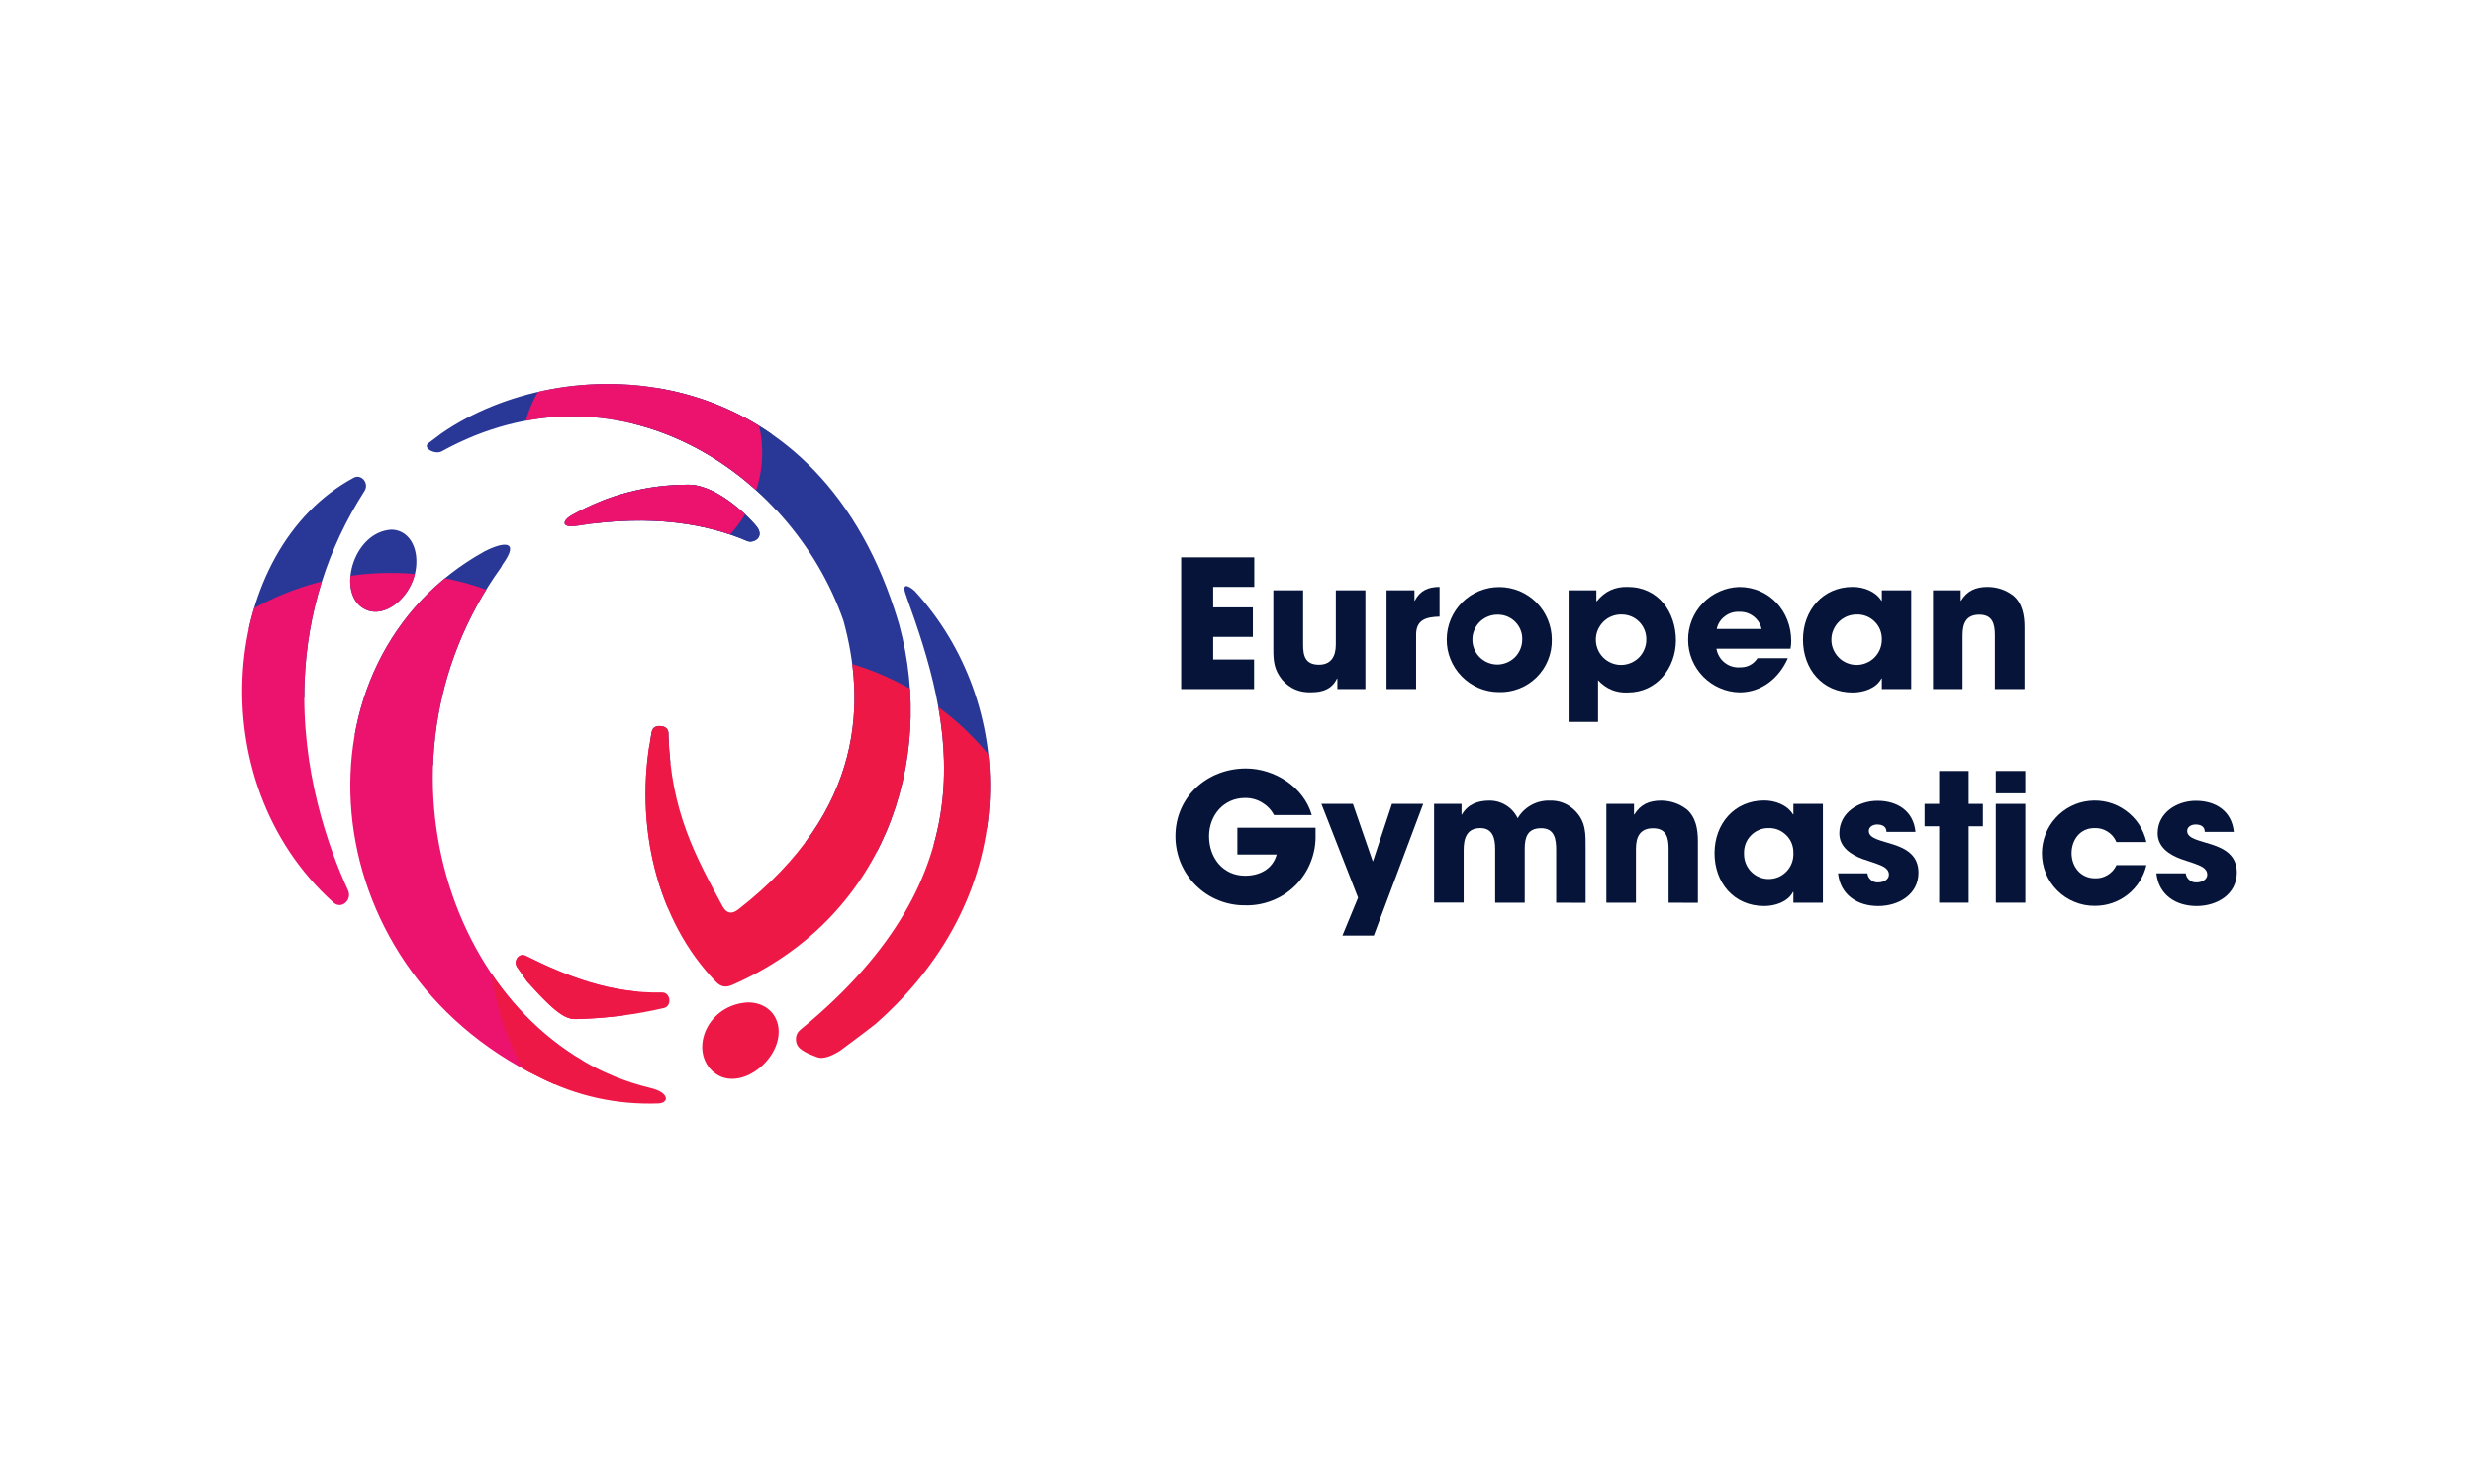 <?xml version="1.0" encoding="UTF-8"?>
<svg xmlns="http://www.w3.org/2000/svg" xmlns:xlink="http://www.w3.org/1999/xlink" width="200" zoomAndPan="magnify" viewBox="0 0 150 90" height="120" preserveAspectRatio="xMidYMid meet" version="1.2">
  <defs>
    <clipPath id="113a898b1a">
      <path d="M 14.613 23.172 L 48 23.172 L 48 47 L 14.613 47 Z M 14.613 23.172 "></path>
    </clipPath>
    <clipPath id="a879326f00">
      <path d="M 21.105 54 C 21.363 54.59 20.699 55.168 20.227 54.746 C 11.961 47.348 13.418 33.297 21.438 28.977 C 21.906 28.719 22.398 29.301 22.102 29.773 C 19.859 33.281 18.645 37.121 18.469 41.285 C 18.25 46.676 19.875 51.336 21.105 54 Z M 26.789 27.371 C 26.375 27.598 25.602 27.172 25.973 26.879 C 26.234 26.676 26.492 26.484 26.754 26.293 C 34.117 21.18 48.742 21.418 54.016 36.328 C 54.082 36.52 54.148 36.707 54.211 36.898 C 54.316 37.219 54.422 37.547 54.52 37.883 C 56.785 46.246 53.547 55.734 44.395 59.734 L 44.355 59.75 C 44.008 59.898 43.699 59.84 43.434 59.57 C 39.844 55.91 38.406 50.023 39.492 44.512 C 39.52 44.164 39.707 44.008 40.055 44.035 C 40.398 44.062 40.559 44.25 40.531 44.598 C 40.664 49.27 42.23 52.02 43.812 54.969 C 44.051 55.398 44.363 55.461 44.75 55.164 C 52.566 49.09 52.426 42.344 51.141 37.648 C 47.949 28.504 37.285 21.586 26.789 27.371 Z M 54.965 36.199 C 57.723 43.77 60.121 52.957 48.539 62.441 C 48.352 62.594 48.258 62.789 48.258 63.027 C 48.258 63.27 48.352 63.465 48.539 63.617 C 48.73 63.762 48.941 63.879 49.164 63.965 L 49.32 64.027 L 49.434 64.07 L 49.551 64.117 C 49.934 64.27 50.547 63.977 50.953 63.711 C 51.734 63.125 52.312 62.707 53.082 62.102 C 62.324 53.98 61.52 42.48 55.512 35.898 C 55.473 35.82 54.484 34.984 54.965 36.188 Z M 21.863 36.777 C 23.23 37.875 25.414 35.969 25.238 33.816 C 25.16 32.801 24.547 32.121 23.719 32.121 C 21.492 32.262 20.484 35.668 21.863 36.777 Z M 45.355 60.793 C 42.898 60.918 41.812 63.613 43.164 64.93 C 44.645 66.371 47.285 64.422 47.211 62.496 C 47.172 61.492 46.406 60.793 45.355 60.793 Z M 31.957 59.523 C 34.035 61.84 34.445 61.836 35.168 61.797 C 36.887 61.746 38.582 61.523 40.258 61.133 C 40.762 61.004 40.656 60.18 40.137 60.188 C 37.047 60.258 34.398 59.23 31.871 57.965 C 31.469 57.766 31.09 58.281 31.363 58.668 Z M 34.98 31.887 C 39.559 31.145 42.977 31.805 45.309 32.816 C 45.648 32.965 46.387 32.613 45.891 31.945 C 45.609 31.57 43.594 29.418 41.773 29.395 C 39.23 29.391 36.848 30.012 34.629 31.262 C 34.086 31.586 34.004 32.035 34.98 31.887 Z M 30.387 34.398 C 30.414 34.332 30.449 34.266 30.492 34.207 C 31.516 32.777 30.57 32.832 29.395 33.43 C 17.453 40.027 18.676 58.531 32.727 65.34 C 34.988 66.484 37.387 67.012 39.918 66.922 C 40.578 66.891 40.605 66.258 39.418 65.977 C 27.75 63.195 21.625 46.582 30.387 34.398 Z M 30.387 34.398 "></path>
    </clipPath>
    <clipPath id="997b15deeb">
      <path d="M 14.613 34 L 41 34 L 41 67 L 14.613 67 Z M 14.613 34 "></path>
    </clipPath>
    <clipPath id="6985cfb1f1">
      <path d="M 21.105 54 C 21.363 54.59 20.699 55.168 20.227 54.746 C 11.961 47.348 13.418 33.297 21.438 28.977 C 21.906 28.719 22.398 29.301 22.102 29.773 C 19.859 33.281 18.645 37.121 18.469 41.285 C 18.25 46.676 19.875 51.336 21.105 54 Z M 26.789 27.371 C 26.375 27.598 25.602 27.172 25.973 26.879 C 26.234 26.676 26.492 26.484 26.754 26.293 C 34.117 21.18 48.742 21.418 54.016 36.328 C 54.082 36.52 54.148 36.707 54.211 36.898 C 54.316 37.219 54.422 37.547 54.52 37.883 C 56.785 46.246 53.547 55.734 44.395 59.734 L 44.355 59.75 C 44.008 59.898 43.699 59.84 43.434 59.57 C 39.844 55.91 38.406 50.023 39.492 44.512 C 39.52 44.164 39.707 44.008 40.055 44.035 C 40.398 44.062 40.559 44.25 40.531 44.598 C 40.664 49.27 42.23 52.02 43.812 54.969 C 44.051 55.398 44.363 55.461 44.75 55.164 C 52.566 49.09 52.426 42.344 51.141 37.648 C 47.949 28.504 37.285 21.586 26.789 27.371 Z M 54.965 36.199 C 57.723 43.77 60.121 52.957 48.539 62.441 C 48.352 62.594 48.258 62.789 48.258 63.027 C 48.258 63.27 48.352 63.465 48.539 63.617 C 48.73 63.762 48.941 63.879 49.164 63.965 L 49.32 64.027 L 49.434 64.07 L 49.551 64.117 C 49.934 64.27 50.547 63.977 50.953 63.711 C 51.734 63.125 52.312 62.707 53.082 62.102 C 62.324 53.98 61.52 42.48 55.512 35.898 C 55.473 35.82 54.484 34.984 54.965 36.188 Z M 21.863 36.777 C 23.23 37.875 25.414 35.969 25.238 33.816 C 25.16 32.801 24.547 32.121 23.719 32.121 C 21.492 32.262 20.484 35.668 21.863 36.777 Z M 45.355 60.793 C 42.898 60.918 41.812 63.613 43.164 64.93 C 44.645 66.371 47.285 64.422 47.211 62.496 C 47.172 61.492 46.406 60.793 45.355 60.793 Z M 31.957 59.523 C 34.035 61.84 34.445 61.836 35.168 61.797 C 36.887 61.746 38.582 61.523 40.258 61.133 C 40.762 61.004 40.656 60.18 40.137 60.188 C 37.047 60.258 34.398 59.23 31.871 57.965 C 31.469 57.766 31.09 58.281 31.363 58.668 Z M 34.98 31.887 C 39.559 31.145 42.977 31.805 45.309 32.816 C 45.648 32.965 46.387 32.613 45.891 31.945 C 45.609 31.57 43.594 29.418 41.773 29.395 C 39.23 29.391 36.848 30.012 34.629 31.262 C 34.086 31.586 34.004 32.035 34.98 31.887 Z M 30.387 34.398 C 30.414 34.332 30.449 34.266 30.492 34.207 C 31.516 32.777 30.57 32.832 29.395 33.43 C 17.453 40.027 18.676 58.531 32.727 65.34 C 34.988 66.484 37.387 67.012 39.918 66.922 C 40.578 66.891 40.605 66.258 39.418 65.977 C 27.75 63.195 21.625 46.582 30.387 34.398 Z M 30.387 34.398 "></path>
    </clipPath>
    <clipPath id="4c05626c20">
      <path d="M 35 23.172 L 60.055 23.172 L 60.055 52 L 35 52 Z M 35 23.172 "></path>
    </clipPath>
    <clipPath id="608e20cd3e">
      <path d="M 21.105 54 C 21.363 54.59 20.699 55.168 20.227 54.746 C 11.961 47.348 13.418 33.297 21.438 28.977 C 21.906 28.719 22.398 29.301 22.102 29.773 C 19.859 33.281 18.645 37.121 18.469 41.285 C 18.25 46.676 19.875 51.336 21.105 54 Z M 26.789 27.371 C 26.375 27.598 25.602 27.172 25.973 26.879 C 26.234 26.676 26.492 26.484 26.754 26.293 C 34.117 21.18 48.742 21.418 54.016 36.328 C 54.082 36.52 54.148 36.707 54.211 36.898 C 54.316 37.219 54.422 37.547 54.52 37.883 C 56.785 46.246 53.547 55.734 44.395 59.734 L 44.355 59.75 C 44.008 59.898 43.699 59.84 43.434 59.57 C 39.844 55.91 38.406 50.023 39.492 44.512 C 39.52 44.164 39.707 44.008 40.055 44.035 C 40.398 44.062 40.559 44.25 40.531 44.598 C 40.664 49.27 42.23 52.02 43.812 54.969 C 44.051 55.398 44.363 55.461 44.75 55.164 C 52.566 49.09 52.426 42.344 51.141 37.648 C 47.949 28.504 37.285 21.586 26.789 27.371 Z M 54.965 36.199 C 57.723 43.77 60.121 52.957 48.539 62.441 C 48.352 62.594 48.258 62.789 48.258 63.027 C 48.258 63.27 48.352 63.465 48.539 63.617 C 48.73 63.762 48.941 63.879 49.164 63.965 L 49.32 64.027 L 49.434 64.07 L 49.551 64.117 C 49.934 64.27 50.547 63.977 50.953 63.711 C 51.734 63.125 52.312 62.707 53.082 62.102 C 62.324 53.98 61.52 42.48 55.512 35.898 C 55.473 35.82 54.484 34.984 54.965 36.188 Z M 21.863 36.777 C 23.23 37.875 25.414 35.969 25.238 33.816 C 25.16 32.801 24.547 32.121 23.719 32.121 C 21.492 32.262 20.484 35.668 21.863 36.777 Z M 45.355 60.793 C 42.898 60.918 41.812 63.613 43.164 64.93 C 44.645 66.371 47.285 64.422 47.211 62.496 C 47.172 61.492 46.406 60.793 45.355 60.793 Z M 31.957 59.523 C 34.035 61.84 34.445 61.836 35.168 61.797 C 36.887 61.746 38.582 61.523 40.258 61.133 C 40.762 61.004 40.656 60.18 40.137 60.188 C 37.047 60.258 34.398 59.23 31.871 57.965 C 31.469 57.766 31.09 58.281 31.363 58.668 Z M 34.98 31.887 C 39.559 31.145 42.977 31.805 45.309 32.816 C 45.648 32.965 46.387 32.613 45.891 31.945 C 45.609 31.57 43.594 29.418 41.773 29.395 C 39.23 29.391 36.848 30.012 34.629 31.262 C 34.086 31.586 34.004 32.035 34.98 31.887 Z M 30.387 34.398 C 30.414 34.332 30.449 34.266 30.492 34.207 C 31.516 32.777 30.57 32.832 29.395 33.43 C 17.453 40.027 18.676 58.531 32.727 65.34 C 34.988 66.484 37.387 67.012 39.918 66.922 C 40.578 66.891 40.605 66.258 39.418 65.977 C 27.75 63.195 21.625 46.582 30.387 34.398 Z M 30.387 34.398 "></path>
    </clipPath>
    <clipPath id="7ce0f6682b">
      <path d="M 29 39 L 60.055 39 L 60.055 67 L 29 67 Z M 29 39 "></path>
    </clipPath>
    <clipPath id="2985843186">
      <path d="M 21.105 54 C 21.363 54.59 20.699 55.168 20.227 54.746 C 11.961 47.348 13.418 33.297 21.438 28.977 C 21.906 28.719 22.398 29.301 22.102 29.773 C 19.859 33.281 18.645 37.121 18.469 41.285 C 18.25 46.676 19.875 51.336 21.105 54 Z M 26.789 27.371 C 26.375 27.598 25.602 27.172 25.973 26.879 C 26.234 26.676 26.492 26.484 26.754 26.293 C 34.117 21.18 48.742 21.418 54.016 36.328 C 54.082 36.52 54.148 36.707 54.211 36.898 C 54.316 37.219 54.422 37.547 54.52 37.883 C 56.785 46.246 53.547 55.734 44.395 59.734 L 44.355 59.75 C 44.008 59.898 43.699 59.84 43.434 59.57 C 39.844 55.91 38.406 50.023 39.492 44.512 C 39.52 44.164 39.707 44.008 40.055 44.035 C 40.398 44.062 40.559 44.25 40.531 44.598 C 40.664 49.27 42.23 52.02 43.812 54.969 C 44.051 55.398 44.363 55.461 44.75 55.164 C 52.566 49.09 52.426 42.344 51.141 37.648 C 47.949 28.504 37.285 21.586 26.789 27.371 Z M 54.965 36.199 C 57.723 43.77 60.121 52.957 48.539 62.441 C 48.352 62.594 48.258 62.789 48.258 63.027 C 48.258 63.27 48.352 63.465 48.539 63.617 C 48.73 63.762 48.941 63.879 49.164 63.965 L 49.32 64.027 L 49.434 64.07 L 49.551 64.117 C 49.934 64.27 50.547 63.977 50.953 63.711 C 51.734 63.125 52.312 62.707 53.082 62.102 C 62.324 53.98 61.52 42.48 55.512 35.898 C 55.473 35.82 54.484 34.984 54.965 36.188 Z M 21.863 36.777 C 23.23 37.875 25.414 35.969 25.238 33.816 C 25.16 32.801 24.547 32.121 23.719 32.121 C 21.492 32.262 20.484 35.668 21.863 36.777 Z M 45.355 60.793 C 42.898 60.918 41.812 63.613 43.164 64.93 C 44.645 66.371 47.285 64.422 47.211 62.496 C 47.172 61.492 46.406 60.793 45.355 60.793 Z M 31.957 59.523 C 34.035 61.84 34.445 61.836 35.168 61.797 C 36.887 61.746 38.582 61.523 40.258 61.133 C 40.762 61.004 40.656 60.18 40.137 60.188 C 37.047 60.258 34.398 59.23 31.871 57.965 C 31.469 57.766 31.09 58.281 31.363 58.668 Z M 34.98 31.887 C 39.559 31.145 42.977 31.805 45.309 32.816 C 45.648 32.965 46.387 32.613 45.891 31.945 C 45.609 31.57 43.594 29.418 41.773 29.395 C 39.23 29.391 36.848 30.012 34.629 31.262 C 34.086 31.586 34.004 32.035 34.98 31.887 Z M 30.387 34.398 C 30.414 34.332 30.449 34.266 30.492 34.207 C 31.516 32.777 30.57 32.832 29.395 33.43 C 17.453 40.027 18.676 58.531 32.727 65.34 C 34.988 66.484 37.387 67.012 39.918 66.922 C 40.578 66.891 40.605 66.258 39.418 65.977 C 27.75 63.195 21.625 46.582 30.387 34.398 Z M 30.387 34.398 "></path>
    </clipPath>
    <clipPath id="ce548ec530">
      <path d="M 31 23.172 L 47 23.172 L 47 35 L 31 35 Z M 31 23.172 "></path>
    </clipPath>
    <clipPath id="c13749e8dd">
      <path d="M 21.105 54 C 21.363 54.59 20.699 55.168 20.227 54.746 C 11.961 47.348 13.418 33.297 21.438 28.977 C 21.906 28.719 22.398 29.301 22.102 29.773 C 19.859 33.281 18.645 37.121 18.469 41.285 C 18.25 46.676 19.875 51.336 21.105 54 Z M 26.789 27.371 C 26.375 27.598 25.602 27.172 25.973 26.879 C 26.234 26.676 26.492 26.484 26.754 26.293 C 34.117 21.18 48.742 21.418 54.016 36.328 C 54.082 36.52 54.148 36.707 54.211 36.898 C 54.316 37.219 54.422 37.547 54.52 37.883 C 56.785 46.246 53.547 55.734 44.395 59.734 L 44.355 59.75 C 44.008 59.898 43.699 59.84 43.434 59.57 C 39.844 55.91 38.406 50.023 39.492 44.512 C 39.52 44.164 39.707 44.008 40.055 44.035 C 40.398 44.062 40.559 44.25 40.531 44.598 C 40.664 49.27 42.23 52.02 43.812 54.969 C 44.051 55.398 44.363 55.461 44.75 55.164 C 52.566 49.09 52.426 42.344 51.141 37.648 C 47.949 28.504 37.285 21.586 26.789 27.371 Z M 54.965 36.199 C 57.723 43.77 60.121 52.957 48.539 62.441 C 48.352 62.594 48.258 62.789 48.258 63.027 C 48.258 63.27 48.352 63.465 48.539 63.617 C 48.73 63.762 48.941 63.879 49.164 63.965 L 49.32 64.027 L 49.434 64.07 L 49.551 64.117 C 49.934 64.27 50.547 63.977 50.953 63.711 C 51.734 63.125 52.312 62.707 53.082 62.102 C 62.324 53.98 61.52 42.48 55.512 35.898 C 55.473 35.82 54.484 34.984 54.965 36.188 Z M 21.863 36.777 C 23.23 37.875 25.414 35.969 25.238 33.816 C 25.16 32.801 24.547 32.121 23.719 32.121 C 21.492 32.262 20.484 35.668 21.863 36.777 Z M 45.355 60.793 C 42.898 60.918 41.812 63.613 43.164 64.93 C 44.645 66.371 47.285 64.422 47.211 62.496 C 47.172 61.492 46.406 60.793 45.355 60.793 Z M 31.957 59.523 C 34.035 61.84 34.445 61.836 35.168 61.797 C 36.887 61.746 38.582 61.523 40.258 61.133 C 40.762 61.004 40.656 60.18 40.137 60.188 C 37.047 60.258 34.398 59.23 31.871 57.965 C 31.469 57.766 31.09 58.281 31.363 58.668 Z M 34.98 31.887 C 39.559 31.145 42.977 31.805 45.309 32.816 C 45.648 32.965 46.387 32.613 45.891 31.945 C 45.609 31.57 43.594 29.418 41.773 29.395 C 39.23 29.391 36.848 30.012 34.629 31.262 C 34.086 31.586 34.004 32.035 34.98 31.887 Z M 30.387 34.398 C 30.414 34.332 30.449 34.266 30.492 34.207 C 31.516 32.777 30.57 32.832 29.395 33.43 C 17.453 40.027 18.676 58.531 32.727 65.34 C 34.988 66.484 37.387 67.012 39.918 66.922 C 40.578 66.891 40.605 66.258 39.418 65.977 C 27.75 63.195 21.625 46.582 30.387 34.398 Z M 30.387 34.398 "></path>
    </clipPath>
  </defs>
  <g id="a2f7abfcc4">
    <path style=" stroke:none;fill-rule:nonzero;fill:#051438;fill-opacity:1;" d="M 71.613 41.789 L 71.613 33.801 L 76.047 33.801 L 76.047 35.594 L 73.555 35.594 L 73.555 36.836 L 75.961 36.836 L 75.961 38.625 L 73.555 38.625 L 73.555 39.996 L 76.035 39.996 L 76.035 41.789 Z M 71.613 41.789 "></path>
    <path style=" stroke:none;fill-rule:nonzero;fill:#051438;fill-opacity:1;" d="M 81.086 41.789 L 81.086 41.152 L 81.062 41.152 C 80.75 41.801 80.176 41.984 79.504 41.984 C 78.797 42.012 78.211 41.762 77.742 41.23 C 77.258 40.625 77.203 40.129 77.203 39.383 L 77.203 35.801 L 79.008 35.801 L 79.008 39.113 C 79.008 39.793 79.156 40.312 79.969 40.312 C 80.715 40.312 80.992 39.793 80.992 39.09 L 80.992 35.801 L 82.785 35.801 L 82.785 41.789 Z M 81.086 41.789 "></path>
    <path style=" stroke:none;fill-rule:nonzero;fill:#051438;fill-opacity:1;" d="M 85.859 38.492 L 85.859 41.789 L 84.066 41.789 L 84.066 35.801 L 85.758 35.801 L 85.758 36.434 L 85.777 36.434 C 86.09 35.82 86.59 35.594 87.281 35.594 L 87.281 37.395 C 86.484 37.418 85.859 37.57 85.859 38.492 Z M 85.859 38.492 "></path>
    <path style=" stroke:none;fill-rule:nonzero;fill:#051438;fill-opacity:1;" d="M 90.859 41.973 C 90.438 41.969 90.031 41.883 89.645 41.719 C 89.258 41.551 88.918 41.316 88.621 41.016 C 88.328 40.715 88.102 40.371 87.945 39.98 C 87.785 39.59 87.711 39.184 87.715 38.762 C 87.719 38.34 87.801 37.934 87.965 37.547 C 88.129 37.16 88.363 36.816 88.66 36.52 C 88.961 36.227 89.305 35.996 89.695 35.84 C 90.086 35.68 90.492 35.602 90.914 35.602 C 91.336 35.605 91.738 35.688 92.129 35.848 C 92.516 36.012 92.859 36.242 93.156 36.539 C 93.453 36.84 93.684 37.184 93.844 37.57 C 94.004 37.961 94.086 38.367 94.086 38.789 C 94.094 39.219 94.02 39.629 93.859 40.027 C 93.699 40.426 93.465 40.777 93.16 41.078 C 92.855 41.379 92.5 41.609 92.102 41.762 C 91.703 41.918 91.285 41.988 90.859 41.973 Z M 90.859 37.277 C 90.656 37.27 90.461 37.297 90.27 37.367 C 90.078 37.438 89.91 37.539 89.758 37.676 C 89.609 37.812 89.492 37.973 89.41 38.16 C 89.324 38.344 89.277 38.535 89.273 38.738 C 89.266 38.941 89.297 39.137 89.371 39.328 C 89.441 39.516 89.547 39.684 89.688 39.832 C 89.828 39.977 89.992 40.09 90.176 40.172 C 90.363 40.254 90.555 40.297 90.758 40.301 C 90.961 40.305 91.156 40.266 91.344 40.191 C 91.531 40.117 91.699 40.008 91.844 39.867 C 91.988 39.723 92.098 39.559 92.176 39.371 C 92.254 39.184 92.293 38.992 92.293 38.789 C 92.301 38.594 92.27 38.402 92.199 38.219 C 92.129 38.039 92.027 37.875 91.891 37.734 C 91.758 37.594 91.598 37.48 91.422 37.402 C 91.242 37.324 91.055 37.281 90.859 37.277 Z M 90.859 37.277 "></path>
    <path style=" stroke:none;fill-rule:nonzero;fill:#051438;fill-opacity:1;" d="M 98.695 41.996 C 97.977 42.027 97.379 41.777 96.891 41.25 L 96.891 43.785 L 95.105 43.785 L 95.105 35.801 L 96.789 35.801 L 96.789 36.457 L 96.82 36.457 C 97.301 35.859 97.922 35.574 98.688 35.594 C 100.547 35.594 101.613 37.117 101.613 38.852 C 101.598 40.527 100.441 41.996 98.695 41.996 Z M 98.316 37.266 C 98.113 37.262 97.914 37.297 97.727 37.371 C 97.535 37.445 97.367 37.555 97.223 37.695 C 97.078 37.84 96.965 38.004 96.883 38.188 C 96.801 38.375 96.762 38.57 96.758 38.773 C 96.754 38.977 96.793 39.176 96.867 39.363 C 96.941 39.551 97.051 39.719 97.191 39.863 C 97.336 40.012 97.5 40.121 97.688 40.203 C 97.875 40.281 98.07 40.324 98.273 40.324 C 98.477 40.328 98.672 40.289 98.863 40.211 C 99.051 40.137 99.215 40.027 99.363 39.883 C 99.508 39.742 99.617 39.574 99.695 39.387 C 99.777 39.199 99.816 39.004 99.816 38.801 C 99.82 38.598 99.789 38.402 99.715 38.215 C 99.641 38.027 99.535 37.859 99.391 37.715 C 99.25 37.57 99.086 37.457 98.898 37.379 C 98.711 37.305 98.52 37.266 98.316 37.266 Z M 98.316 37.266 "></path>
    <path style=" stroke:none;fill-rule:nonzero;fill:#051438;fill-opacity:1;" d="M 108.559 39.34 L 104.07 39.34 C 104.094 39.504 104.148 39.656 104.234 39.801 C 104.316 39.945 104.422 40.07 104.555 40.176 C 104.684 40.281 104.828 40.359 104.984 40.41 C 105.145 40.461 105.309 40.484 105.473 40.473 C 105.938 40.484 106.301 40.297 106.562 39.914 L 108.398 39.914 C 107.879 41.109 106.82 41.988 105.473 41.988 C 105.059 41.98 104.66 41.895 104.277 41.727 C 103.895 41.562 103.559 41.332 103.266 41.035 C 102.977 40.738 102.75 40.398 102.59 40.012 C 102.434 39.629 102.352 39.227 102.352 38.812 C 102.348 38.395 102.426 37.992 102.578 37.605 C 102.734 37.219 102.953 36.879 103.242 36.578 C 103.531 36.277 103.867 36.043 104.246 35.875 C 104.625 35.703 105.023 35.613 105.441 35.598 C 107.277 35.598 108.602 37.066 108.602 38.871 C 108.605 39.027 108.59 39.184 108.559 39.34 Z M 105.441 37.105 C 105.121 37.09 104.832 37.18 104.574 37.379 C 104.316 37.574 104.156 37.828 104.086 38.145 L 106.805 38.145 C 106.734 37.828 106.57 37.574 106.316 37.379 C 106.059 37.184 105.773 37.094 105.449 37.105 Z M 105.441 37.105 "></path>
    <path style=" stroke:none;fill-rule:nonzero;fill:#051438;fill-opacity:1;" d="M 114.098 41.789 L 114.098 41.145 L 114.074 41.145 C 113.75 41.758 112.977 41.996 112.324 41.996 C 110.484 41.996 109.316 40.57 109.316 38.789 C 109.316 37.008 110.523 35.594 112.324 35.594 C 112.984 35.594 113.719 35.855 114.074 36.434 L 114.098 36.434 L 114.098 35.801 L 115.879 35.801 L 115.879 41.789 Z M 112.586 37.266 C 112.383 37.266 112.188 37.301 111.996 37.375 C 111.809 37.453 111.641 37.562 111.496 37.703 C 111.352 37.848 111.238 38.012 111.16 38.199 C 111.078 38.387 111.039 38.582 111.039 38.785 C 111.035 38.988 111.074 39.188 111.152 39.375 C 111.23 39.562 111.34 39.73 111.484 39.875 C 111.625 40.02 111.793 40.129 111.98 40.207 C 112.168 40.285 112.363 40.324 112.566 40.324 C 112.77 40.324 112.965 40.285 113.152 40.207 C 113.344 40.129 113.508 40.02 113.652 39.875 C 113.797 39.73 113.906 39.562 113.984 39.375 C 114.059 39.188 114.098 38.992 114.098 38.789 C 114.102 38.586 114.07 38.391 113.996 38.199 C 113.922 38.012 113.812 37.844 113.668 37.703 C 113.527 37.559 113.359 37.449 113.172 37.371 C 112.984 37.297 112.789 37.262 112.586 37.266 Z M 112.586 37.266 "></path>
    <path style=" stroke:none;fill-rule:nonzero;fill:#051438;fill-opacity:1;" d="M 120.953 41.789 L 120.953 38.52 C 120.953 37.852 120.82 37.277 120.012 37.277 C 119.203 37.277 118.992 37.816 118.992 38.531 L 118.992 41.789 L 117.203 41.789 L 117.203 35.801 L 118.879 35.801 L 118.879 36.434 L 118.898 36.434 C 119.273 35.82 119.805 35.594 120.527 35.594 C 121.098 35.602 121.605 35.773 122.059 36.113 C 122.633 36.59 122.75 37.344 122.75 38.047 L 122.75 41.789 Z M 120.953 41.789 "></path>
    <path style=" stroke:none;fill-rule:nonzero;fill:#051438;fill-opacity:1;" d="M 75.508 54.906 C 75.23 54.91 74.953 54.887 74.684 54.836 C 74.41 54.785 74.145 54.707 73.887 54.605 C 73.629 54.5 73.383 54.375 73.152 54.223 C 72.922 54.07 72.707 53.895 72.508 53.699 C 72.312 53.508 72.137 53.293 71.98 53.062 C 71.824 52.832 71.695 52.59 71.586 52.332 C 71.48 52.078 71.402 51.812 71.348 51.543 C 71.293 51.27 71.266 50.996 71.266 50.719 C 71.266 48.32 73.199 46.605 75.543 46.605 C 77.27 46.605 79.051 47.727 79.535 49.434 L 77.246 49.434 C 77.074 49.109 76.828 48.855 76.512 48.668 C 76.195 48.48 75.855 48.391 75.488 48.395 C 74.188 48.395 73.305 49.453 73.305 50.715 C 73.305 52.012 74.137 53.109 75.496 53.109 C 76.371 53.109 77.16 52.711 77.406 51.824 L 75.023 51.824 L 75.023 50.199 L 79.762 50.199 C 79.762 50.336 79.762 50.477 79.762 50.617 C 79.77 50.902 79.75 51.18 79.703 51.461 C 79.652 51.738 79.578 52.008 79.473 52.273 C 79.371 52.535 79.242 52.785 79.086 53.023 C 78.934 53.258 78.758 53.477 78.559 53.68 C 78.359 53.879 78.141 54.059 77.906 54.215 C 77.672 54.371 77.422 54.5 77.16 54.605 C 76.898 54.711 76.625 54.789 76.348 54.84 C 76.07 54.891 75.789 54.914 75.508 54.906 Z M 75.508 54.906 "></path>
    <path style=" stroke:none;fill-rule:nonzero;fill:#051438;fill-opacity:1;" d="M 83.293 56.742 L 81.391 56.742 L 82.34 54.441 L 80.117 48.754 L 82.027 48.754 L 83.227 52.227 L 83.246 52.227 L 84.395 48.754 L 86.289 48.754 Z M 83.293 56.742 "></path>
    <path style=" stroke:none;fill-rule:nonzero;fill:#051438;fill-opacity:1;" d="M 94.352 54.746 L 94.352 51.559 C 94.352 50.902 94.266 50.23 93.438 50.23 C 92.605 50.23 92.445 50.793 92.445 51.473 L 92.445 54.746 L 90.652 54.746 L 90.652 51.477 C 90.652 50.859 90.512 50.223 89.758 50.223 C 88.926 50.223 88.742 50.848 88.742 51.551 L 88.742 54.738 L 86.949 54.738 L 86.949 48.754 L 88.613 48.754 L 88.613 49.398 L 88.637 49.398 C 88.984 48.781 89.609 48.555 90.289 48.555 C 90.656 48.551 90.996 48.645 91.309 48.836 C 91.621 49.031 91.855 49.293 92.016 49.625 C 92.215 49.289 92.484 49.027 92.82 48.836 C 93.16 48.645 93.523 48.551 93.914 48.555 C 94.527 48.531 95.051 48.73 95.488 49.16 C 96.172 49.852 96.137 50.562 96.137 51.48 L 96.137 54.754 Z M 94.352 54.746 "></path>
    <path style=" stroke:none;fill-rule:nonzero;fill:#051438;fill-opacity:1;" d="M 101.168 54.746 L 101.168 51.477 C 101.168 50.805 101.035 50.234 100.227 50.234 C 99.418 50.234 99.188 50.773 99.188 51.484 L 99.188 54.746 L 97.395 54.746 L 97.395 48.754 L 99.07 48.754 L 99.07 49.398 L 99.09 49.398 C 99.469 48.781 99.996 48.555 100.723 48.555 C 101.289 48.562 101.801 48.734 102.254 49.074 C 102.824 49.551 102.945 50.305 102.945 51.008 L 102.945 54.754 Z M 101.168 54.746 "></path>
    <path style=" stroke:none;fill-rule:nonzero;fill:#051438;fill-opacity:1;" d="M 108.734 54.746 L 108.734 54.094 L 108.711 54.094 C 108.387 54.711 107.609 54.949 106.961 54.949 C 105.117 54.949 103.953 53.523 103.953 51.742 C 103.953 49.961 105.16 48.547 106.961 48.547 C 107.621 48.547 108.352 48.809 108.711 49.391 L 108.734 49.391 L 108.734 48.754 L 110.523 48.754 L 110.523 54.746 Z M 107.223 50.223 C 107.02 50.219 106.824 50.258 106.641 50.34 C 106.453 50.418 106.293 50.531 106.152 50.676 C 106.012 50.82 105.906 50.988 105.836 51.176 C 105.766 51.367 105.734 51.562 105.742 51.762 C 105.738 51.969 105.77 52.164 105.844 52.355 C 105.918 52.543 106.023 52.711 106.168 52.859 C 106.309 53.004 106.473 53.117 106.66 53.195 C 106.848 53.273 107.047 53.312 107.25 53.309 C 107.453 53.309 107.648 53.266 107.836 53.188 C 108.02 53.105 108.184 52.992 108.324 52.844 C 108.465 52.695 108.57 52.523 108.641 52.336 C 108.711 52.145 108.742 51.945 108.734 51.742 C 108.738 51.539 108.707 51.344 108.633 51.152 C 108.559 50.965 108.449 50.797 108.305 50.656 C 108.164 50.512 107.996 50.402 107.809 50.324 C 107.621 50.25 107.426 50.215 107.223 50.223 Z M 107.223 50.223 "></path>
    <path style=" stroke:none;fill-rule:nonzero;fill:#051438;fill-opacity:1;" d="M 113.883 54.949 C 112.629 54.949 111.582 54.281 111.441 52.965 L 113.223 52.965 C 113.242 53.133 113.32 53.27 113.449 53.375 C 113.582 53.484 113.734 53.531 113.902 53.512 C 114.16 53.512 114.527 53.363 114.527 53.047 C 114.527 52.617 114.043 52.488 113.719 52.359 C 113.461 52.273 113.199 52.184 112.941 52.098 C 112.23 51.84 111.52 51.375 111.52 50.539 C 111.52 49.289 112.684 48.566 113.836 48.566 C 115.035 48.566 116.02 49.184 116.137 50.453 L 114.379 50.453 C 114.379 50.121 114.117 50.004 113.816 50.004 C 113.582 50.004 113.309 50.129 113.309 50.398 C 113.309 51.34 116.32 50.809 116.32 52.926 C 116.32 54.258 115.098 54.949 113.883 54.949 Z M 113.883 54.949 "></path>
    <path style=" stroke:none;fill-rule:nonzero;fill:#051438;fill-opacity:1;" d="M 119.363 50.113 L 119.363 54.746 L 117.574 54.746 L 117.574 50.113 L 116.688 50.113 L 116.688 48.754 L 117.574 48.754 L 117.574 46.758 L 119.363 46.758 L 119.363 48.754 L 120.227 48.754 L 120.227 50.113 Z M 119.363 50.113 "></path>
    <path style=" stroke:none;fill-rule:nonzero;fill:#051438;fill-opacity:1;" d="M 121.008 48.113 L 121.008 46.758 L 122.797 46.758 L 122.797 48.113 Z M 121.008 54.746 L 121.008 48.754 L 122.797 48.754 L 122.797 54.746 Z M 121.008 54.746 "></path>
    <path style=" stroke:none;fill-rule:nonzero;fill:#051438;fill-opacity:1;" d="M 127.008 54.938 C 126.582 54.941 126.172 54.863 125.777 54.699 C 125.383 54.539 125.035 54.309 124.734 54.008 C 124.434 53.707 124.199 53.359 124.039 52.965 C 123.879 52.57 123.801 52.16 123.801 51.734 C 123.805 51.34 123.879 50.961 124.02 50.594 C 124.164 50.227 124.367 49.895 124.633 49.605 C 124.895 49.312 125.203 49.078 125.555 48.898 C 125.906 48.719 126.277 48.609 126.668 48.57 C 127.062 48.527 127.449 48.559 127.828 48.656 C 128.211 48.758 128.559 48.926 128.879 49.156 C 129.199 49.387 129.469 49.664 129.684 49.992 C 129.898 50.324 130.051 50.68 130.137 51.066 L 128.316 51.066 C 128.207 50.797 128.027 50.586 127.781 50.434 C 127.535 50.277 127.27 50.211 126.98 50.223 C 126.117 50.223 125.598 50.934 125.598 51.746 C 125.598 52.555 126.148 53.266 127.023 53.266 C 127.301 53.277 127.555 53.207 127.793 53.062 C 128.027 52.918 128.203 52.723 128.32 52.469 L 130.137 52.469 C 130.055 52.824 129.918 53.152 129.723 53.457 C 129.527 53.762 129.289 54.027 129.004 54.254 C 128.719 54.477 128.406 54.648 128.062 54.766 C 127.723 54.883 127.367 54.938 127.008 54.938 Z M 127.008 54.938 "></path>
    <path style=" stroke:none;fill-rule:nonzero;fill:#051438;fill-opacity:1;" d="M 133.18 54.949 C 131.93 54.949 130.883 54.281 130.742 52.965 L 132.523 52.965 C 132.543 53.133 132.617 53.27 132.75 53.375 C 132.883 53.484 133.031 53.527 133.203 53.512 C 133.461 53.512 133.828 53.363 133.828 53.047 C 133.828 52.617 133.344 52.488 133.02 52.359 C 132.762 52.273 132.5 52.184 132.242 52.098 C 131.531 51.84 130.82 51.375 130.82 50.539 C 130.82 49.289 131.984 48.566 133.137 48.566 C 134.336 48.566 135.316 49.184 135.438 50.453 L 133.676 50.453 C 133.676 50.121 133.43 50.004 133.117 50.004 C 132.879 50.004 132.609 50.129 132.609 50.398 C 132.609 51.34 135.621 50.809 135.621 52.926 C 135.613 54.258 134.402 54.949 133.18 54.949 Z M 133.18 54.949 "></path>
    <g clip-rule="nonzero" clip-path="url(#113a898b1a)">
      <g clip-rule="nonzero" clip-path="url(#a879326f00)">
        <path style=" stroke:none;fill-rule:nonzero;fill:#293896;fill-opacity:1;" d="M 47.109 29.719 C 47.109 30.277 47.082 30.836 47.027 31.395 C 46.973 31.953 46.891 32.508 46.781 33.055 C 46.672 33.605 46.535 34.148 46.371 34.684 C 46.211 35.223 46.02 35.75 45.809 36.266 C 45.594 36.785 45.352 37.289 45.09 37.785 C 44.824 38.277 44.535 38.758 44.227 39.227 C 43.914 39.691 43.582 40.141 43.227 40.574 C 42.871 41.008 42.492 41.422 42.098 41.816 C 41.703 42.215 41.285 42.59 40.852 42.945 C 40.422 43.301 39.969 43.633 39.504 43.945 C 39.039 44.258 38.559 44.547 38.062 44.809 C 37.57 45.074 37.062 45.312 36.547 45.527 C 36.027 45.742 35.5 45.93 34.965 46.094 C 34.43 46.254 33.887 46.391 33.336 46.5 C 32.785 46.609 32.234 46.691 31.676 46.746 C 31.117 46.801 30.559 46.828 30 46.828 C 29.438 46.828 28.879 46.801 28.32 46.746 C 27.762 46.691 27.211 46.609 26.66 46.5 C 26.109 46.391 25.566 46.254 25.031 46.094 C 24.496 45.93 23.969 45.742 23.449 45.527 C 22.934 45.312 22.426 45.074 21.934 44.809 C 21.438 44.547 20.957 44.258 20.492 43.945 C 20.027 43.633 19.578 43.301 19.145 42.945 C 18.711 42.59 18.297 42.215 17.898 41.816 C 17.504 41.422 17.125 41.008 16.77 40.574 C 16.414 40.141 16.082 39.691 15.77 39.227 C 15.461 38.758 15.172 38.277 14.906 37.785 C 14.645 37.289 14.402 36.785 14.191 36.266 C 13.977 35.75 13.785 35.223 13.625 34.684 C 13.461 34.148 13.324 33.605 13.215 33.055 C 13.105 32.508 13.023 31.953 12.969 31.395 C 12.914 30.836 12.887 30.277 12.887 29.719 C 12.887 29.156 12.914 28.598 12.969 28.039 C 13.023 27.484 13.105 26.93 13.215 26.379 C 13.324 25.828 13.461 25.285 13.625 24.75 C 13.785 24.215 13.977 23.688 14.191 23.168 C 14.402 22.652 14.645 22.145 14.906 21.652 C 15.172 21.156 15.461 20.676 15.77 20.211 C 16.082 19.746 16.414 19.297 16.77 18.863 C 17.125 18.43 17.504 18.016 17.898 17.617 C 18.297 17.223 18.711 16.848 19.145 16.488 C 19.578 16.133 20.027 15.801 20.492 15.488 C 20.957 15.18 21.438 14.891 21.934 14.625 C 22.426 14.363 22.934 14.121 23.449 13.91 C 23.969 13.695 24.496 13.504 25.031 13.344 C 25.566 13.18 26.109 13.043 26.66 12.934 C 27.211 12.824 27.762 12.742 28.32 12.688 C 28.879 12.633 29.438 12.605 30 12.605 C 30.559 12.605 31.117 12.633 31.676 12.688 C 32.234 12.742 32.785 12.824 33.336 12.934 C 33.887 13.043 34.43 13.18 34.965 13.344 C 35.5 13.504 36.027 13.695 36.547 13.91 C 37.062 14.121 37.57 14.363 38.062 14.625 C 38.559 14.891 39.039 15.18 39.504 15.488 C 39.969 15.801 40.422 16.133 40.852 16.488 C 41.285 16.848 41.703 17.223 42.098 17.617 C 42.492 18.016 42.871 18.43 43.227 18.863 C 43.582 19.297 43.914 19.746 44.227 20.211 C 44.535 20.676 44.824 21.156 45.09 21.652 C 45.352 22.145 45.594 22.652 45.809 23.168 C 46.02 23.688 46.211 24.215 46.371 24.75 C 46.535 25.285 46.672 25.828 46.781 26.379 C 46.891 26.93 46.973 27.484 47.027 28.039 C 47.082 28.598 47.109 29.156 47.109 29.719 Z M 47.109 29.719 "></path>
      </g>
    </g>
    <g clip-rule="nonzero" clip-path="url(#997b15deeb)">
      <g clip-rule="nonzero" clip-path="url(#6985cfb1f1)">
        <path style=" stroke:none;fill-rule:nonzero;fill:#ec136e;fill-opacity:1;" d="M 40.793 51.859 C 40.793 52.418 40.766 52.98 40.711 53.535 C 40.656 54.094 40.574 54.648 40.465 55.199 C 40.355 55.746 40.219 56.289 40.059 56.828 C 39.895 57.363 39.707 57.891 39.492 58.406 C 39.277 58.926 39.039 59.43 38.773 59.926 C 38.512 60.422 38.223 60.898 37.91 61.367 C 37.598 61.832 37.266 62.281 36.91 62.715 C 36.555 63.148 36.18 63.562 35.781 63.961 C 35.387 64.355 34.973 64.73 34.539 65.086 C 34.105 65.441 33.656 65.777 33.191 66.086 C 32.723 66.398 32.242 66.688 31.75 66.949 C 31.254 67.215 30.75 67.453 30.23 67.668 C 29.715 67.883 29.188 68.07 28.652 68.234 C 28.113 68.398 27.57 68.531 27.023 68.641 C 26.473 68.75 25.918 68.832 25.359 68.891 C 24.805 68.945 24.242 68.973 23.684 68.973 C 23.121 68.973 22.562 68.945 22.008 68.891 C 21.449 68.832 20.895 68.75 20.344 68.641 C 19.797 68.531 19.254 68.398 18.715 68.234 C 18.18 68.07 17.652 67.883 17.137 67.668 C 16.617 67.453 16.113 67.215 15.617 66.949 C 15.125 66.688 14.645 66.398 14.176 66.086 C 13.711 65.777 13.262 65.441 12.828 65.086 C 12.395 64.73 11.98 64.355 11.586 63.961 C 11.188 63.562 10.812 63.148 10.457 62.715 C 10.102 62.281 9.766 61.832 9.457 61.367 C 9.145 60.898 8.855 60.422 8.594 59.926 C 8.328 59.43 8.09 58.926 7.875 58.406 C 7.66 57.891 7.473 57.363 7.309 56.828 C 7.145 56.289 7.012 55.746 6.902 55.199 C 6.793 54.648 6.711 54.094 6.656 53.535 C 6.602 52.98 6.574 52.418 6.574 51.859 C 6.574 51.301 6.602 50.738 6.656 50.184 C 6.711 49.625 6.793 49.07 6.902 48.52 C 7.012 47.973 7.145 47.43 7.309 46.891 C 7.473 46.355 7.66 45.828 7.875 45.312 C 8.09 44.793 8.328 44.289 8.594 43.793 C 8.855 43.297 9.145 42.82 9.457 42.352 C 9.766 41.887 10.102 41.438 10.457 41.004 C 10.812 40.57 11.188 40.156 11.586 39.758 C 11.98 39.363 12.395 38.988 12.828 38.633 C 13.262 38.277 13.711 37.941 14.176 37.633 C 14.645 37.32 15.125 37.031 15.617 36.77 C 16.113 36.504 16.617 36.266 17.137 36.051 C 17.652 35.836 18.18 35.648 18.715 35.484 C 19.254 35.32 19.797 35.188 20.344 35.078 C 20.895 34.969 21.449 34.887 22.008 34.828 C 22.562 34.773 23.121 34.746 23.684 34.746 C 24.242 34.746 24.805 34.773 25.359 34.828 C 25.918 34.887 26.473 34.969 27.023 35.078 C 27.57 35.188 28.113 35.32 28.652 35.484 C 29.188 35.648 29.715 35.836 30.23 36.051 C 30.75 36.266 31.254 36.504 31.75 36.77 C 32.242 37.031 32.723 37.32 33.191 37.633 C 33.656 37.941 34.105 38.277 34.539 38.633 C 34.973 38.988 35.387 39.363 35.781 39.758 C 36.18 40.156 36.555 40.57 36.91 41.004 C 37.266 41.438 37.598 41.887 37.91 42.352 C 38.223 42.82 38.512 43.297 38.773 43.793 C 39.039 44.289 39.277 44.793 39.492 45.312 C 39.707 45.828 39.895 46.355 40.059 46.891 C 40.219 47.43 40.355 47.973 40.465 48.52 C 40.574 49.07 40.656 49.625 40.711 50.184 C 40.766 50.738 40.793 51.301 40.793 51.859 Z M 40.793 51.859 "></path>
      </g>
    </g>
    <g clip-rule="nonzero" clip-path="url(#4c05626c20)">
      <g clip-rule="nonzero" clip-path="url(#608e20cd3e)">
        <path style=" stroke:none;fill-rule:nonzero;fill:#293896;fill-opacity:1;" d="M 70.176 34.516 C 70.176 35.078 70.148 35.637 70.09 36.195 C 70.035 36.75 69.953 37.305 69.844 37.855 C 69.734 38.406 69.602 38.949 69.438 39.484 C 69.273 40.02 69.086 40.547 68.871 41.066 C 68.656 41.582 68.418 42.09 68.152 42.582 C 67.891 43.078 67.602 43.559 67.289 44.023 C 66.98 44.488 66.645 44.938 66.289 45.371 C 65.934 45.805 65.559 46.219 65.164 46.617 C 64.766 47.012 64.352 47.387 63.918 47.742 C 63.484 48.102 63.035 48.434 62.57 48.746 C 62.102 49.055 61.625 49.344 61.129 49.609 C 60.637 49.871 60.129 50.109 59.609 50.324 C 59.094 50.539 58.566 50.73 58.031 50.891 C 57.492 51.055 56.949 51.191 56.402 51.301 C 55.852 51.41 55.297 51.492 54.742 51.547 C 54.184 51.602 53.625 51.629 53.062 51.629 C 52.504 51.629 51.945 51.602 51.387 51.547 C 50.828 51.492 50.273 51.41 49.727 51.301 C 49.176 51.191 48.633 51.055 48.098 50.891 C 47.559 50.73 47.031 50.539 46.516 50.324 C 45.996 50.109 45.492 49.871 44.996 49.609 C 44.504 49.344 44.023 49.055 43.559 48.746 C 43.09 48.434 42.641 48.102 42.207 47.742 C 41.773 47.387 41.359 47.012 40.965 46.617 C 40.566 46.219 40.191 45.805 39.836 45.371 C 39.48 44.938 39.148 44.488 38.836 44.023 C 38.523 43.559 38.238 43.078 37.973 42.582 C 37.707 42.09 37.469 41.582 37.254 41.066 C 37.039 40.547 36.852 40.02 36.688 39.484 C 36.527 38.949 36.391 38.406 36.281 37.855 C 36.172 37.305 36.09 36.75 36.035 36.195 C 35.98 35.637 35.953 35.078 35.953 34.516 C 35.953 33.957 35.98 33.398 36.035 32.84 C 36.09 32.281 36.172 31.727 36.281 31.18 C 36.391 30.629 36.527 30.086 36.688 29.551 C 36.852 29.012 37.039 28.484 37.254 27.969 C 37.469 27.449 37.707 26.945 37.973 26.449 C 38.238 25.957 38.523 25.477 38.836 25.008 C 39.148 24.543 39.48 24.094 39.836 23.66 C 40.191 23.227 40.566 22.812 40.965 22.418 C 41.359 22.02 41.773 21.645 42.207 21.289 C 42.641 20.934 43.09 20.602 43.559 20.289 C 44.023 19.977 44.504 19.688 44.996 19.426 C 45.492 19.16 45.996 18.922 46.516 18.707 C 47.031 18.492 47.559 18.305 48.098 18.141 C 48.633 17.98 49.176 17.844 49.727 17.734 C 50.273 17.625 50.828 17.543 51.387 17.488 C 51.945 17.434 52.504 17.406 53.062 17.406 C 53.625 17.406 54.184 17.434 54.742 17.488 C 55.297 17.543 55.852 17.625 56.402 17.734 C 56.949 17.844 57.492 17.98 58.031 18.141 C 58.566 18.305 59.094 18.492 59.609 18.707 C 60.129 18.922 60.637 19.16 61.129 19.426 C 61.625 19.688 62.102 19.977 62.57 20.289 C 63.035 20.602 63.484 20.934 63.918 21.289 C 64.352 21.645 64.766 22.02 65.164 22.418 C 65.559 22.812 65.934 23.227 66.289 23.66 C 66.645 24.094 66.98 24.543 67.289 25.008 C 67.602 25.477 67.891 25.957 68.152 26.449 C 68.418 26.945 68.656 27.449 68.871 27.969 C 69.086 28.484 69.273 29.012 69.438 29.551 C 69.602 30.086 69.734 30.629 69.844 31.18 C 69.953 31.727 70.035 32.281 70.09 32.84 C 70.148 33.398 70.176 33.957 70.176 34.516 Z M 70.176 34.516 "></path>
      </g>
    </g>
    <g clip-rule="nonzero" clip-path="url(#7ce0f6682b)">
      <g clip-rule="nonzero" clip-path="url(#2985843186)">
        <path style=" stroke:none;fill-rule:nonzero;fill:#ed1846;fill-opacity:1;" d="M 63.855 56.66 C 63.855 57.223 63.828 57.781 63.773 58.336 C 63.719 58.895 63.637 59.449 63.527 60 C 63.418 60.547 63.281 61.09 63.121 61.629 C 62.957 62.164 62.77 62.691 62.555 63.211 C 62.34 63.727 62.102 64.234 61.836 64.727 C 61.57 65.223 61.285 65.703 60.973 66.168 C 60.66 66.633 60.328 67.082 59.973 67.516 C 59.617 67.949 59.242 68.363 58.844 68.762 C 58.449 69.156 58.035 69.531 57.602 69.887 C 57.168 70.242 56.719 70.578 56.254 70.887 C 55.785 71.199 55.305 71.488 54.812 71.75 C 54.316 72.016 53.812 72.254 53.293 72.469 C 52.777 72.684 52.25 72.871 51.711 73.035 C 51.176 73.199 50.633 73.336 50.082 73.445 C 49.535 73.555 48.98 73.637 48.422 73.691 C 47.863 73.746 47.305 73.773 46.746 73.773 C 46.184 73.773 45.625 73.746 45.07 73.691 C 44.512 73.637 43.957 73.555 43.406 73.445 C 42.859 73.336 42.316 73.199 41.777 73.035 C 41.242 72.871 40.715 72.684 40.199 72.469 C 39.68 72.254 39.176 72.016 38.68 71.75 C 38.184 71.488 37.707 71.199 37.238 70.887 C 36.773 70.578 36.324 70.242 35.891 69.887 C 35.457 69.531 35.043 69.156 34.645 68.762 C 34.25 68.363 33.875 67.949 33.52 67.516 C 33.164 67.082 32.828 66.633 32.52 66.168 C 32.207 65.703 31.918 65.223 31.656 64.727 C 31.391 64.234 31.152 63.727 30.938 63.211 C 30.723 62.691 30.535 62.164 30.371 61.629 C 30.207 61.09 30.074 60.547 29.965 60 C 29.855 59.449 29.773 58.895 29.719 58.336 C 29.664 57.781 29.633 57.223 29.633 56.66 C 29.633 56.102 29.664 55.543 29.719 54.984 C 29.773 54.426 29.855 53.871 29.965 53.32 C 30.074 52.773 30.207 52.23 30.371 51.691 C 30.535 51.156 30.723 50.629 30.938 50.113 C 31.152 49.594 31.391 49.09 31.656 48.594 C 31.918 48.102 32.207 47.621 32.52 47.152 C 32.828 46.688 33.164 46.238 33.52 45.805 C 33.875 45.371 34.25 44.957 34.645 44.562 C 35.043 44.164 35.457 43.789 35.891 43.434 C 36.324 43.078 36.773 42.742 37.238 42.434 C 37.707 42.121 38.184 41.832 38.68 41.57 C 39.176 41.305 39.68 41.066 40.199 40.852 C 40.715 40.637 41.242 40.449 41.777 40.285 C 42.316 40.121 42.859 39.988 43.406 39.879 C 43.957 39.77 44.512 39.688 45.07 39.633 C 45.625 39.578 46.184 39.547 46.746 39.547 C 47.305 39.547 47.863 39.578 48.422 39.633 C 48.98 39.688 49.535 39.77 50.082 39.879 C 50.633 39.988 51.176 40.121 51.711 40.285 C 52.25 40.449 52.777 40.637 53.293 40.852 C 53.812 41.066 54.316 41.305 54.812 41.57 C 55.305 41.832 55.785 42.121 56.254 42.434 C 56.719 42.742 57.168 43.078 57.602 43.434 C 58.035 43.789 58.449 44.164 58.844 44.562 C 59.242 44.957 59.617 45.371 59.973 45.805 C 60.328 46.238 60.66 46.688 60.973 47.152 C 61.285 47.621 61.57 48.102 61.836 48.594 C 62.102 49.09 62.34 49.594 62.555 50.113 C 62.77 50.629 62.957 51.156 63.121 51.691 C 63.281 52.23 63.418 52.773 63.527 53.32 C 63.637 53.871 63.719 54.426 63.773 54.984 C 63.828 55.543 63.855 56.102 63.855 56.66 Z M 63.855 56.66 "></path>
      </g>
    </g>
    <g clip-rule="nonzero" clip-path="url(#ce548ec530)">
      <g clip-rule="nonzero" clip-path="url(#c13749e8dd)">
        <path style=" stroke:none;fill-rule:nonzero;fill:#ec136e;fill-opacity:1;" d="M 46.211 27.449 C 46.211 27.93 46.164 28.406 46.07 28.875 C 45.977 29.344 45.84 29.801 45.656 30.242 C 45.473 30.688 45.246 31.105 44.98 31.504 C 44.715 31.902 44.414 32.273 44.074 32.609 C 43.734 32.949 43.367 33.25 42.969 33.52 C 42.57 33.785 42.148 34.008 41.707 34.191 C 41.266 34.375 40.809 34.516 40.34 34.605 C 39.867 34.699 39.395 34.746 38.914 34.746 C 38.438 34.746 37.961 34.699 37.492 34.605 C 37.02 34.516 36.566 34.375 36.121 34.191 C 35.68 34.008 35.258 33.785 34.859 33.52 C 34.461 33.25 34.094 32.949 33.754 32.609 C 33.418 32.273 33.113 31.902 32.848 31.504 C 32.582 31.105 32.355 30.688 32.172 30.242 C 31.992 29.801 31.852 29.344 31.758 28.875 C 31.664 28.406 31.617 27.93 31.617 27.449 C 31.617 26.973 31.664 26.496 31.758 26.027 C 31.852 25.559 31.992 25.102 32.172 24.66 C 32.355 24.215 32.582 23.797 32.848 23.398 C 33.113 23 33.418 22.629 33.754 22.293 C 34.094 21.953 34.461 21.648 34.859 21.383 C 35.258 21.117 35.68 20.895 36.121 20.711 C 36.566 20.527 37.02 20.387 37.492 20.293 C 37.961 20.199 38.438 20.156 38.914 20.156 C 39.395 20.156 39.867 20.199 40.34 20.293 C 40.809 20.387 41.266 20.527 41.707 20.711 C 42.148 20.895 42.57 21.117 42.969 21.383 C 43.367 21.648 43.734 21.953 44.074 22.293 C 44.414 22.629 44.715 23 44.98 23.398 C 45.246 23.797 45.473 24.215 45.656 24.66 C 45.84 25.102 45.977 25.559 46.07 26.027 C 46.164 26.496 46.211 26.973 46.211 27.449 Z M 46.211 27.449 "></path>
      </g>
    </g>
  </g>
</svg>
